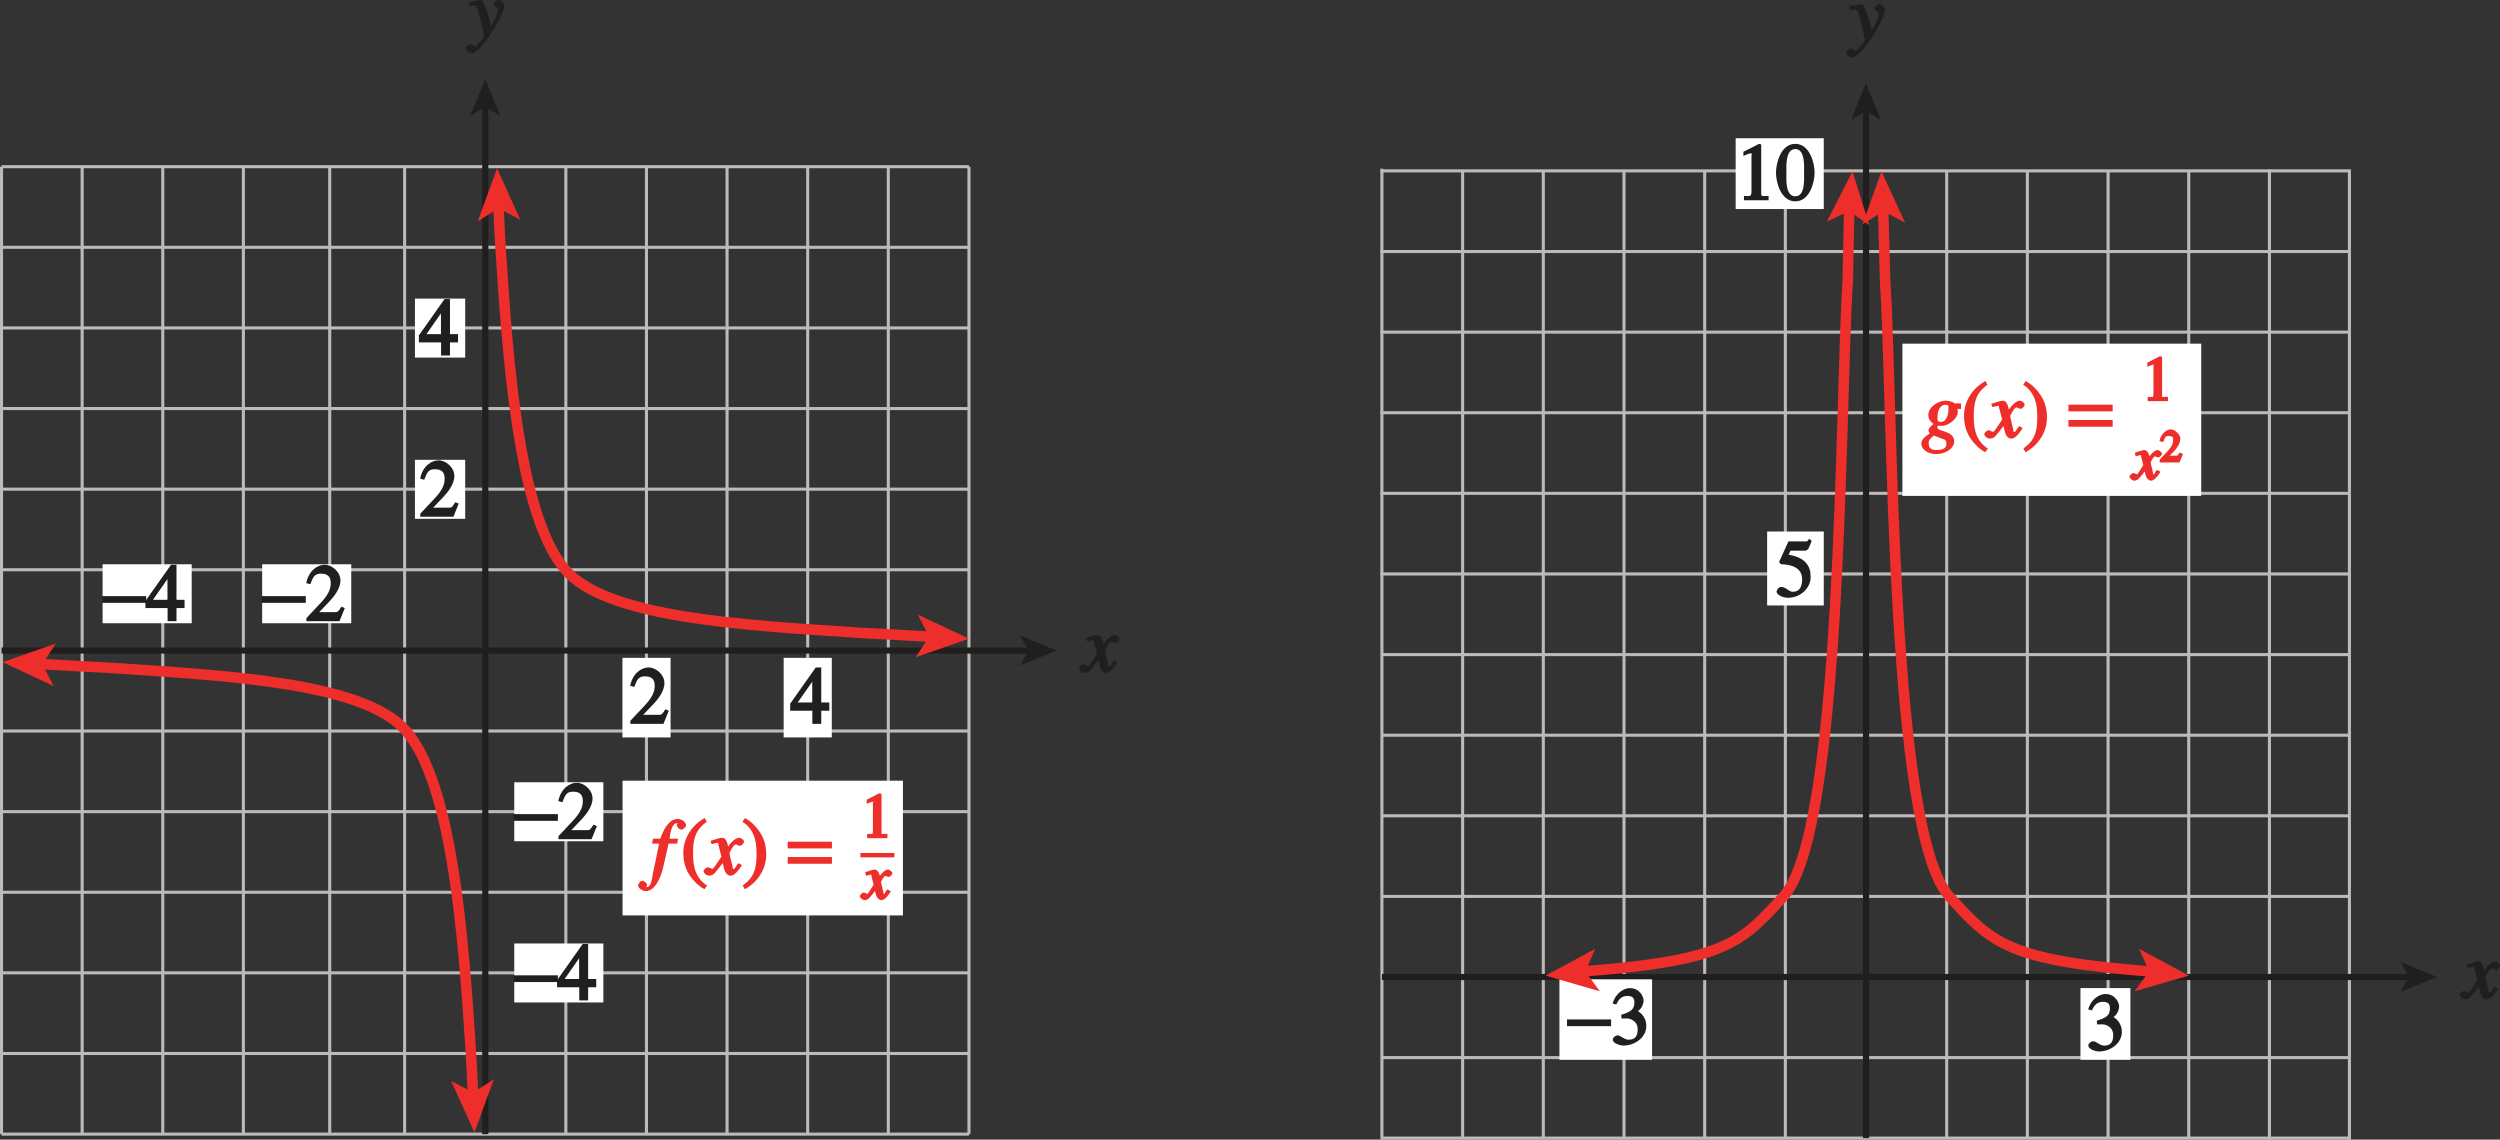 <?xml version="1.0" encoding="UTF-8" standalone="no"?>
<svg
   xmlns:dc="http://purl.org/dc/elements/1.1/"
   xmlns:cc="http://creativecommons.org/ns#"
   xmlns:rdf="http://www.w3.org/1999/02/22-rdf-syntax-ns#"
   xmlns:svg="http://www.w3.org/2000/svg"
   xmlns="http://www.w3.org/2000/svg"
   xmlns:xlink="http://www.w3.org/1999/xlink"
   xmlns:sodipodi="http://sodipodi.sourceforge.net/DTD/sodipodi-0.dtd"
   xmlns:inkscape="http://www.inkscape.org/namespaces/inkscape"
   width="285.317pt"
   height="130.059pt"
   viewBox="0 0 285.317 130.059"
   version="1.1"
   id="svg3336"
   inkscape:version="0.91 r13725"
   sodipodi:docname="fig-inverses.svg">
  <rect x="0" y="0" width="285.317" height="130.059" fill="#333333" stroke="none"/>
  <sodipodi:namedview
     pagecolor="#ffffff"
     bordercolor="#666666"
     borderopacity="1"
     objecttolerance="10"
     gridtolerance="10"
     guidetolerance="10"
     inkscape:pageopacity="0"
     inkscape:pageshadow="2"
     inkscape:window-width="1366"
     inkscape:window-height="715"
     id="namedview3858"
     showgrid="false"
     inkscape:zoom="1.5296924"
     inkscape:cx="18.067115"
     inkscape:cy="140.80884"
     inkscape:window-x="0"
     inkscape:window-y="0"
     inkscape:window-maximized="1"
     inkscape:current-layer="svg3336"
     fit-margin-top="0"
     fit-margin-left="0"
     fit-margin-right="0"
     fit-margin-bottom="0" />
  <defs
     id="defs3338">
    <g
       id="g3340">
      <symbol
         overflow="visible"
         id="glyph0-0"
         style="overflow:visible">
        <path
           style="stroke:none"
           d=""
           id="path3343"
           inkscape:connector-curvature="0" />
      </symbol>
      <symbol
         overflow="visible"
         id="glyph0-1"
         style="overflow:visible">
        <path
           style="stroke:none"
           d="M 3.484,-1.234 C 3.25,-0.969 3.188,-0.672 3,-0.672 2.828,-0.672 2.938,-0.75 2.891,-0.906 2.844,-1.125 2.531,-2.344 2.531,-2.516 L 2.484,-2.406 c 0,0 0.5,-1.062 0.75,-1.062 0.203,0 0.266,0.156 0.484,0.156 0.219,0 0.469,-0.312 0.469,-0.469 0,-0.219 -0.359,-0.453 -0.531,-0.453 -0.469,0 -1.016,0.578 -1.484,1.312 L 2.469,-2.812 2.359,-3.312 C 2.203,-4.109 1.906,-4.234 1.703,-4.234 1.406,-4.234 0.812,-4.016 0.375,-3.875 L 0.484,-3.5 c 0.422,-0.109 0.547,-0.141 0.625,-0.141 0.234,0 0.094,0 0.172,0.281 0.016,0.031 0.328,1.234 0.328,1.297 -0.766,1.094 -0.875,1.375 -1.031,1.375 -0.156,0 -0.312,-0.172 -0.516,-0.172 -0.203,0 -0.484,0.297 -0.484,0.438 0,0.219 0.328,0.516 0.625,0.516 0.281,0 0.5,-0.125 0.656,-0.297 C 1.156,-0.547 1.531,-1.031 1.766,-1.344 L 1.938,-0.641 c 0.125,0.484 0.438,0.734 0.703,0.734 0.203,0 0.578,-0.031 1.312,-1.203 l -0.375,-0.219 z m 0,0"
           id="path3346"
           inkscape:connector-curvature="0" />
      </symbol>
      <symbol
         overflow="visible"
         id="glyph0-2"
         style="overflow:visible">
        <path
           style="stroke:none"
           d="M 0.141,-3.594 C 0.25,-3.625 0.312,-3.641 0.438,-3.641 c 0.516,0 0.453,0.25 0.703,1.078 0.141,0.484 0.531,2.062 0.531,2.406 0,0.234 -0.328,0.578 -0.562,0.844 C 0.812,1.047 0.812,1.094 0.672,1.094 c -0.156,0 -0.281,-0.25 -0.547,-0.25 -0.188,0 -0.516,0.281 -0.516,0.469 0,0.375 0.562,0.547 0.641,0.547 1.062,0 3.75,-4.328 3.75,-5.406 0,-0.328 -0.344,-0.688 -0.672,-0.688 -0.234,0 -0.516,0.312 -0.516,0.453 0,0.406 0.484,0.312 0.484,0.672 0,0.484 -0.656,1.594 -1.047,2.234 l 0.297,0.094 -0.188,-1.047 C 2.25,-2.5 1.547,-4.25 1.438,-4.234 1.266,-4.234 0.562,-4.094 -0.047,-4 l 0,0.438 z m 0,0"
           id="path3349"
           inkscape:connector-curvature="0" />
      </symbol>
      <symbol
         overflow="visible"
         id="glyph0-3"
         style="overflow:visible">
        <path
           style="stroke:none"
           d="m 4.25,-3.922 -0.547,0 c -0.062,0 -0.031,-0.031 -0.188,-0.125 -0.156,-0.078 -0.5,-0.188 -0.875,-0.188 -0.734,0 -1.953,0.656 -1.953,1.656 0,0.625 0.562,0.969 0.594,1 -0.141,0.094 -0.578,0.453 -0.578,0.734 0,0.172 0.188,0.375 0.156,0.344 -0.609,0.406 -0.969,0.703 -0.969,1.219 0,0.5 0.656,1.141 1.641,1.141 1.234,0 2.109,-0.688 2.109,-1.453 0,-1.25 -1.922,-1.094 -1.922,-1.578 0,-0.109 0.031,-0.219 0.156,-0.219 0.109,0 0.234,0.031 0.359,0.031 0.797,0 1.812,-0.875 1.812,-1.531 0,-0.188 -0.031,-0.375 -0.031,-0.406 l 0.406,0 0,-0.625 z m -1.5,4.594 c 0,0.438 -0.266,0.719 -1.078,0.719 -0.141,0 -0.938,0.094 -0.938,-0.75 0,-0.203 -0.047,-0.344 0.312,-0.656 0.031,-0.031 0.219,-0.234 0.281,-0.234 0.062,0 0.812,0.297 0.969,0.375 L 2.438,0.156 C 2.594,0.25 2.75,0.266 2.75,0.672 Z m 0.234,-3.969 c 0,0.75 -0.266,1.484 -0.859,1.484 -0.406,0 -0.391,-0.172 -0.391,-0.578 0,-0.594 0.234,-1.375 0.922,-1.375 0.375,0 0.328,0.125 0.328,0.469 z m 0,0"
           id="path3352"
           inkscape:connector-curvature="0" />
      </symbol>
      <symbol
         overflow="visible"
         id="glyph0-4"
         style="overflow:visible">
        <path
           style="stroke:none"
           d="m 0.312,-3.562 0.594,0 -0.75,3.609 C 0.078,0.406 0.031,1.406 -0.547,1.406 c -0.109,0 0,0.062 0,-0.016 0,-0.094 0.078,-0.094 0.078,-0.25 0,-0.219 -0.406,-0.469 -0.531,-0.469 -0.328,0.016 -0.5,0.5 -0.5,0.531 0.047,0.406 0.594,0.656 0.875,0.656 1.062,0 1.734,-1.578 1.984,-2.672 l 0.625,-2.75 0.984,0 0.094,-0.562 -0.969,0 c 0.062,-0.328 0.156,-1.781 0.891,-1.781 0.125,0 0.031,-0.094 0.031,-0.031 0,0.109 -0.094,0.109 -0.094,0.297 0,0.109 0.234,0.484 0.531,0.484 0.203,0 0.531,-0.312 0.531,-0.5 0,-0.172 -0.312,-0.719 -0.953,-0.719 -1.141,0 -1.766,1.594 -1.984,2.25 l -0.828,0 -0.125,0.562 z m 0,0"
           id="path3355"
           inkscape:connector-curvature="0" />
      </symbol>
      <symbol
         overflow="visible"
         id="glyph1-0"
         style="overflow:visible">
        <path
           style="stroke:none"
           d=""
           id="path3358"
           inkscape:connector-curvature="0" />
      </symbol>
      <symbol
         overflow="visible"
         id="glyph1-1"
         style="overflow:visible">
        <path
           style="stroke:none"
           d="m 2.75,-6.516 c -0.484,0.219 -2.484,1.469 -2.484,4.109 0,0.734 0.297,2.75 2.625,4.016 l 0,-0.562 C 1.969,0.5 1.562,-0.047 1.562,-2.5 c 0,-2.734 0.531,-3.031 1.328,-3.562 l 0,-0.516 z m 0,0"
           id="path3361"
           inkscape:connector-curvature="0" />
      </symbol>
      <symbol
         overflow="visible"
         id="glyph1-2"
         style="overflow:visible">
        <path
           style="stroke:none"
           d="m 1.609,-2.672 c 0,-1.25 0.172,-1.312 0.5,-1.312 0.328,0 0.297,0.094 0.344,0.297 0.078,0.266 0.078,0.734 0.078,0.875 l -0.922,0 z m 1.906,1.312 c -0.172,0.203 -0.391,0.562 -0.922,0.562 -0.844,0 -0.906,-0.781 -0.938,-1.406 l 2.281,0 c -0.047,-0.625 -0.297,-2.328 -1.859,-2.328 -1.031,0 -2,0.984 -2,2.312 0,1.547 1.062,2.344 1.969,2.344 0.719,0 1.328,-0.328 1.969,-1.297 L 3.578,-1.438 Z m 0,0"
           id="path3364"
           inkscape:connector-curvature="0" />
      </symbol>
      <symbol
         overflow="visible"
         id="glyph1-3"
         style="overflow:visible">
        <path
           style="stroke:none"
           d="M 0.25,1.516 C 0.734,1.281 2.719,0.031 2.719,-2.594 c 0,-0.734 -0.297,-2.766 -2.625,-4.016 l 0,0.547 c 0.922,0.562 1.328,1.109 1.328,3.547 0,2.75 -0.531,3.047 -1.328,3.578 l 0,0.516 z m 0,0"
           id="path3367"
           inkscape:connector-curvature="0" />
      </symbol>
      <symbol
         overflow="visible"
         id="glyph1-4"
         style="overflow:visible">
        <path
           style="stroke:none"
           d="m 0.125,0 2.641,0 0,-0.484 C 2.047,-0.5 2.031,-0.438 2.031,-1.062 l 0,-2.688 0.781,0 0,-0.672 -0.781,0 0,-0.953 c 0,-0.25 -0.125,-0.562 0.297,-0.562 0.109,0 0.125,-0.109 0.125,0.031 0,0.141 -0.188,0.281 -0.188,0.531 0,0.172 0.297,0.609 0.672,0.609 0.359,0 0.703,-0.375 0.703,-0.688 0,-0.625 -0.812,-1.031 -1.359,-1.031 -1.641,0 -1.781,1.328 -1.781,2.062 l -0.516,0 0,0.672 0.516,0 0,2.859 c 0,0.484 -0.062,0.375 -0.516,0.406 l 0,0.484 z m 0,0"
           id="path3370"
           inkscape:connector-curvature="0" />
      </symbol>
      <symbol
         overflow="visible"
         id="glyph1-5"
         style="overflow:visible">
        <path
           style="stroke:none"
           d="M 4.812,-0.656 C 4.297,-0.672 4.406,-0.797 4.406,-1.047 l 0,-5.312 -2.203,0 0,0.484 C 2.828,-5.828 2.875,-5.953 2.875,-5.484 l 0,1.656 L 3.109,-3.938 C 2.891,-4.172 2.5,-4.531 1.969,-4.531 c -0.859,0 -1.891,0.891 -1.891,2.453 0,1.312 0.969,2.203 1.719,2.203 0.672,0 1.016,-0.281 1.344,-0.625 l -0.234,-0.109 0,0.766 C 3.609,-0.031 3.688,-0.047 4.938,-0.188 l 0,-0.469 z M 2.875,-1.141 c 0,0.094 -0.188,0.5 -0.594,0.5 -0.719,0 -0.594,-1.047 -0.594,-1.562 0,-0.875 0,-1.547 0.641,-1.547 0.5,0 0.547,0.406 0.547,0.422 z m 0,0"
           id="path3373"
           inkscape:connector-curvature="0" />
      </symbol>
      <symbol
         overflow="visible"
         id="glyph2-0"
         style="overflow:visible">
        <path
           style="stroke:none"
           d=""
           id="path3376"
           inkscape:connector-curvature="0" />
      </symbol>
      <symbol
         overflow="visible"
         id="glyph2-1"
         style="overflow:visible">
        <path
           style="stroke:none"
           d="m 4.25,-2.438 -0.766,0 0,-4 -0.625,0 -2.922,4.141 0,0.797 2.531,0 0,1.5 1.016,0 0,-1.5 0.922,0 0,-0.938 z m -1.625,0 -1.828,0 1.891,-2.703 -0.234,0 0,2.703 z m 0,0"
           id="path3379"
           inkscape:connector-curvature="0" />
      </symbol>
      <symbol
         overflow="visible"
         id="glyph2-2"
         style="overflow:visible">
        <path
           style="stroke:none"
           d="M 4.281,-1.578 4.094,-1.656 c -0.406,0.641 -0.453,0.625 -0.797,0.625 l -1.734,0 1.219,-1.281 c 0.391,-0.422 1.203,-1.375 1.203,-2.328 0,-1 -0.984,-1.797 -1.797,-1.797 -0.797,0 -1.812,0.625 -2.109,2.094 l 0.469,0.125 C 0.828,-4.906 0.938,-5.422 1.75,-5.422 c 1.062,0 1.125,0.656 1.125,1.125 0,0.672 -0.344,1.359 -1.125,2.188 L 0.094,-0.344 0.094,0 3.875,0 4.484,-1.5 Z m 0,0"
           id="path3382"
           inkscape:connector-curvature="0" />
      </symbol>
      <symbol
         overflow="visible"
         id="glyph2-3"
         style="overflow:visible">
        <path
           style="stroke:none"
           d="m 2.531,-6.375 c -1.391,0.828 -2.266,2.297 -2.266,3.844 0,1.25 0.344,2.016 0.781,2.672 0.344,0.5 0.938,1.125 1.625,1.5 l 0.312,-0.406 C 1.328,0.172 1.375,-1.672 1.375,-2.594 1.375,-4.875 2.188,-5.453 2.938,-6.062 L 2.703,-6.484 Z m 0,0"
           id="path3385"
           inkscape:connector-curvature="0" />
      </symbol>
      <symbol
         overflow="visible"
         id="glyph2-4"
         style="overflow:visible">
        <path
           style="stroke:none"
           d="m 0.453,1.547 c 1.406,-0.828 2.281,-2.297 2.281,-3.844 0,-1.25 -0.344,-2.016 -0.797,-2.672 -0.328,-0.5 -0.922,-1.141 -1.625,-1.5 L 0.016,-6.062 C 1.672,-5 1.625,-3.156 1.625,-2.234 1.625,0.047 0.797,0.625 0.047,1.219 L 0.281,1.641 Z m 0,0"
           id="path3388"
           inkscape:connector-curvature="0" />
      </symbol>
      <symbol
         overflow="visible"
         id="glyph2-5"
         style="overflow:visible">
        <path
           style="stroke:none"
           d=""
           id="path3391"
           inkscape:connector-curvature="0" />
      </symbol>
      <symbol
         overflow="visible"
         id="glyph2-6"
         style="overflow:visible">
        <path
           style="stroke:none"
           d="M 1.375,-2.969 C 2,-2.984 2.094,-2.984 2.422,-2.812 3,-2.516 3.062,-1.984 3.062,-1.75 c 0,0.672 -0.203,1.203 -1.031,1.203 -0.531,0 -0.875,-0.5 -1.297,-0.5 -0.141,0 -0.516,0.234 -0.516,0.484 0,0.469 0.953,0.688 1.172,0.688 1.406,0 2.656,-0.969 2.656,-2.234 0,-1.188 -0.938,-1.688 -0.953,-1.703 0.359,-0.234 0.641,-0.734 0.641,-1.234 0,-0.359 -0.406,-1.391 -1.562,-1.391 -0.609,0 -1.578,0.469 -1.969,1.75 l 0.406,0.125 c 0.188,-0.328 0.438,-0.984 1.266,-0.984 0.656,0 0.812,0.312 0.812,0.766 0,0.828 -0.5,1.078 -1.5,1.391 l 0.031,0.422 z m 0,0"
           id="path3394"
           inkscape:connector-curvature="0" />
      </symbol>
      <symbol
         overflow="visible"
         id="glyph2-7"
         style="overflow:visible">
        <path
           style="stroke:none"
           d="m 1.625,-5.25 1.766,0 c 0.094,0 0.344,-0.172 0.375,-0.25 L 4.125,-6.359 l -0.297,-0.25 c -0.188,0.25 -0.141,0.297 -0.375,0.297 l -1.984,0 -1.062,2.328 c -0.016,0.062 0.172,0.281 0.234,0.281 0.969,0.031 2.391,0.281 2.391,1.719 0,1.109 -0.5,1.422 -1.078,1.422 -0.484,0 -0.734,-0.547 -1.312,-0.547 -0.359,0 -0.531,0.438 -0.531,0.531 0,0.312 0.609,0.703 1.312,0.703 C 2.844,0.125 4,-1 4,-2.203 4,-3 3.859,-3.391 3.469,-3.859 2.938,-4.5 1.969,-4.703 1.484,-4.797 L 1.703,-5.25 Z m 0,0"
           id="path3397"
           inkscape:connector-curvature="0" />
      </symbol>
      <symbol
         overflow="visible"
         id="glyph2-8"
         style="overflow:visible">
        <path
           style="stroke:none"
           d="m 1.062,0 2.641,0 0,-0.484 c -0.828,0 -0.844,0.078 -0.844,-0.359 l 0,-5.531 -0.25,-0.062 -1.781,0.906 0,0.469 C 1.5,-5.344 1.5,-5.344 1.609,-5.344 c 0.312,0 0.141,0.062 0.141,0.266 l 0,4.062 C 1.75,-0.344 1.578,-0.5 0.891,-0.484 l 0,0.484 z m 0,0"
           id="path3400"
           inkscape:connector-curvature="0" />
      </symbol>
      <symbol
         overflow="visible"
         id="glyph2-9"
         style="overflow:visible">
        <path
           style="stroke:none"
           d="m 2.25,-5.844 c 1.156,0 1,2.078 1,2.688 0,0.719 0.156,2.703 -1,2.703 -1.156,0 -1.016,-1.969 -1.016,-2.703 0,-0.609 -0.141,-2.688 1.016,-2.688 z m 0,-0.594 c -1.656,0 -2.203,2.219 -2.203,3.281 0,1.094 0.547,3.281 2.203,3.281 1.656,0 2.203,-2.188 2.203,-3.281 0,-1.062 -0.547,-3.281 -2.203,-3.281 z m 0,0"
           id="path3403"
           inkscape:connector-curvature="0" />
      </symbol>
      <symbol
         overflow="visible"
         id="glyph3-0"
         style="overflow:visible">
        <path
           style="stroke:none"
           d=""
           id="path3406"
           inkscape:connector-curvature="0" />
      </symbol>
      <symbol
         overflow="visible"
         id="glyph3-1"
         style="overflow:visible">
        <path
           style="stroke:none"
           d="m 4.828,-3.781 -4.891,0 0,0.766 5.047,0 0,-0.766 z m 0,1.75 -4.891,0 0,0.766 5.047,0 0,-0.766 z m 0,0"
           id="path3409"
           inkscape:connector-curvature="0" />
      </symbol>
      <symbol
         overflow="visible"
         id="glyph3-2"
         style="overflow:visible">
        <path
           style="stroke:none"
           d=""
           id="path3412"
           inkscape:connector-curvature="0" />
      </symbol>
      <symbol
         overflow="visible"
         id="glyph3-3"
         style="overflow:visible">
        <path
           style="stroke:none"
           d="m 0.094,-2.094 4.875,0 0,-0.766 -5.031,0 0,0.766 z m 0,0"
           id="path3415"
           inkscape:connector-curvature="0" />
      </symbol>
      <symbol
         overflow="visible"
         id="glyph4-0"
         style="overflow:visible">
        <path
           style="stroke:none"
           d=""
           id="path3418"
           inkscape:connector-curvature="0" />
      </symbol>
      <symbol
         overflow="visible"
         id="glyph4-1"
         style="overflow:visible">
        <path
           style="stroke:none"
           d="m 0.922,-1.984 c 0.406,0 0.422,-0.031 0.625,0.078 0.391,0.203 0.406,0.5 0.406,0.656 0,0.453 -0.047,0.719 -0.609,0.719 -0.344,0 -0.578,-0.328 -0.859,-0.328 -0.094,0 -0.438,0.234 -0.438,0.406 0,0.312 0.734,0.531 0.875,0.531 0.938,0 1.859,-0.719 1.859,-1.578 0,-0.781 -0.703,-1.188 -0.562,-1.141 C 2.359,-2.719 2.578,-3.125 2.578,-3.438 c 0,-0.25 -0.359,-1.016 -1.125,-1.016 -0.406,0 -1.141,0.391 -1.422,1.312 l 0.422,0.109 c 0.141,-0.25 0.25,-0.672 0.797,-0.672 0.438,0 0.453,0.125 0.453,0.438 0,0.547 -0.25,0.641 -1,0.875 l 0.031,0.422 z m 0,0"
           id="path3421"
           inkscape:connector-curvature="0" />
      </symbol>
      <symbol
         overflow="visible"
         id="glyph5-0"
         style="overflow:visible">
        <path
           style="stroke:none"
           d=""
           id="path3424"
           inkscape:connector-curvature="0" />
      </symbol>
      <symbol
         overflow="visible"
         id="glyph5-1"
         style="overflow:visible">
        <path
           style="stroke:none"
           d="m 0.828,0 2.125,0 0,-0.5 c -0.719,0 -0.672,0.125 -0.672,-0.219 l 0,-4.344 -0.266,-0.062 -1.422,0.734 0,0.469 C 1.172,-4.156 1.172,-4.156 1.25,-4.156 c 0.234,0 0.047,-0.016 0.047,0.141 l 0,3.172 c 0,0.516 -0.062,0.328 -0.656,0.359 l 0,0.484 z m 0,0"
           id="path3427"
           inkscape:connector-curvature="0" />
      </symbol>
      <symbol
         overflow="visible"
         id="glyph6-0"
         style="overflow:visible">
        <path
           style="stroke:none"
           d=""
           id="path3430"
           inkscape:connector-curvature="0" />
      </symbol>
      <symbol
         overflow="visible"
         id="glyph6-1"
         style="overflow:visible">
        <path
           style="stroke:none"
           d="m 2.672,-1.062 c -0.188,0.219 -0.188,0.422 -0.328,0.422 -0.141,0 0,0 -0.031,-0.109 C 2.281,-0.938 2.031,-1.891 2.031,-2.016 l -0.062,0.125 c 0,0 0.344,-0.797 0.547,-0.797 0.156,0 0.203,0.109 0.375,0.109 0.172,0 0.438,-0.297 0.438,-0.422 0,-0.156 -0.359,-0.422 -0.484,-0.422 -0.359,0 -0.828,0.484 -1.203,1.062 L 1.984,-2.25 1.906,-2.625 c -0.125,-0.625 -0.422,-0.797 -0.578,-0.797 -0.234,0 -0.688,0.172 -1.109,0.312 l 0.109,0.406 c 0.375,-0.109 0.469,-0.125 0.531,-0.125 0.188,0 0.016,-0.062 0.078,0.156 0.016,0.031 0.25,0.969 0.25,0.984 -0.578,0.844 -0.609,1.031 -0.734,1.031 -0.125,0 -0.25,-0.141 -0.406,-0.141 -0.156,0 -0.438,0.297 -0.438,0.406 0,0.172 0.312,0.469 0.547,0.469 0.219,0 0.438,-0.125 0.547,-0.266 0.234,-0.25 0.531,-0.625 0.641,-0.781 l 0.109,0.422 c 0.094,0.359 0.391,0.625 0.594,0.625 0.172,0 0.5,-0.047 1.109,-1.016 L 2.766,-1.156 Z m 0,0"
           id="path3433"
           inkscape:connector-curvature="0" />
      </symbol>
      <symbol
         overflow="visible"
         id="glyph7-0"
         style="overflow:visible">
        <path
           style="stroke:none"
           d=""
           id="path3436"
           inkscape:connector-curvature="0" />
      </symbol>
      <symbol
         overflow="visible"
         id="glyph7-1"
         style="overflow:visible">
        <path
           style="stroke:none"
           d="m 2.375,-1.078 -0.156,-0.062 c -0.25,0.406 -0.203,0.359 -0.391,0.359 l -0.734,0 L 1.625,-1.312 c 0.219,-0.25 0.688,-0.844 0.688,-1.375 0,-0.547 -0.641,-1.094 -1.094,-1.094 -0.438,0 -1.109,0.438 -1.297,1.344 l 0.438,0.109 c 0.203,-0.5 0.156,-0.688 0.609,-0.688 0.594,0 0.516,0.266 0.516,0.516 0,0.375 -0.156,0.688 -0.578,1.156 l -0.953,1.016 0,0.328 2.266,0 0.391,-0.984 z m 0,0"
           id="path3439"
           inkscape:connector-curvature="0" />
      </symbol>
    </g>
    <clipPath
       id="clip1">
      <path
         d="M 1.094,20 260,20 l 0,127.57 -258.906,0 z m 0,0"
         id="path3442"
         inkscape:connector-curvature="0" />
    </clipPath>
    <clipPath
       id="clip2">
      <path
         d="M 1.094,20 260,20 l 0,127.57 -258.906,0 z m 0,0"
         id="path3445"
         inkscape:connector-curvature="0" />
    </clipPath>
    <clipPath
       id="clip3">
      <path
         d="m 199,138 10,0 0,9.57 -10,0 z m 0,0"
         id="path3448"
         inkscape:connector-curvature="0" />
    </clipPath>
    <clipPath
       id="clip4">
      <path
         d="m 357,138 9,0 0,9.57 -9,0 z m 0,0"
         id="path3451"
         inkscape:connector-curvature="0" />
    </clipPath>
    <clipPath
       id="clip5">
      <path
         d="M 1.094,0 420,0 l 0,147.57 -418.906,0 z m 0,0"
         id="path3454"
         inkscape:connector-curvature="0" />
    </clipPath>
    <clipPath
       id="clip6">
      <path
         d="m 51,138 11,0 0,9.57 -11,0 z m 0,0"
         id="path3457"
         inkscape:connector-curvature="0" />
    </clipPath>
    <clipPath
       id="clip7">
      <path
         d="M 1.094,52 115,52 l 0,48 -113.906,0 z m 0,0"
         id="path3460"
         inkscape:connector-curvature="0" />
    </clipPath>
    <clipPath
       id="clip8">
      <path
         d="M 1.094,90 8,90 8,95 1.094,95 Z m 0,0"
         id="path3463"
         inkscape:connector-curvature="0" />
    </clipPath>
    <clipPath
       id="clip9">
      <path
         d="M 1.094,75 120,75 120,77 1.094,77 Z m 0,0"
         id="path3466"
         inkscape:connector-curvature="0" />
    </clipPath>
    <clipPath
       id="clip10">
      <path
         d="m 0,0 435.629,0 0,147.57 -435.629,0 z m 0,0"
         id="path3469"
         inkscape:connector-curvature="0" />
    </clipPath>
  </defs>
  <path
     style="clip-rule:nonzero;fill:none;stroke:#bdbaba;stroke-width:0.35;stroke-linecap:butt;stroke-linejoin:miter;stroke-miterlimit:4;stroke-opacity:1"
     d="m 9.374,19.024 0,110.41 m 9.203,-110.41 0,110.41 m 9.199,-110.41 0,110.41 m 9.855,-110.41 0,110.41 m 8.547,-110.41 0,110.41 m 9.199,-110.41 0,110.41 m 9.203,-110.41 0,110.41 m 9.199,-110.41 0,110.41 m 9.199,-110.41 0,110.41 m 9.203,-110.41 0,110.41 m 9.199,-110.41 0,110.41 M 0.175,28.223 l 110.41,0 M 0.175,37.427 l 110.41,0 M 0.175,46.626 l 110.41,0 M 0.175,55.825 l 110.41,0 M 0.175,65.024 l 110.41,0 M 0.175,74.227 l 110.41,0 M 0.175,83.43 l 110.41,0 M 0.175,92.63 l 110.41,0 M 0.175,101.829 l 110.41,0 M 0.175,111.028 l 110.41,0 M 0.175,120.231 l 110.41,0 M 0.175,129.434 l 110.41,0 M 0.175,19.024 l 0,110.41 m 110.41,0 0,-110.41 m -110.41,0 110.41,0"
     id="path3474"
     inkscape:connector-curvature="0"
     sodipodi:nodetypes="cccccccccccccccccccccccccccccccccccccccccccccccccccc" />
  <path
     inkscape:connector-curvature="0"
     id="path3476"
     d="m 259.003,19.505 0,110.379 m -101.285,-64.379 110.414,0"
     style="fill:none;stroke:#bdbaba;stroke-width:0.35;stroke-linecap:square;stroke-linejoin:miter;stroke-miterlimit:4;stroke-opacity:1"
     sodipodi:nodetypes="cccc" />
  <path
     inkscape:connector-curvature="0"
     id="path3478"
     d="m 157.718,83.903 110.414,0 m -110.414,-9.199 110.414,0 m -110.414,18.398 110.414,0 m -110.414,9.203 110.414,0 m -110.414,9.199 110.414,0 m -110.414,9.199 110.414,0 m -110.414,9.18 110.414,0"
     style="fill:none;stroke:#bdbaba;stroke-width:0.35;stroke-linecap:butt;stroke-linejoin:miter;stroke-miterlimit:4;stroke-opacity:1"
     sodipodi:nodetypes="cccccccccccccc" />
  <path
     inkscape:connector-curvature="0"
     id="path3480"
     d="m 157.714,129.884 0,-110.461"
     style="fill:none;stroke:#bdbaba;stroke-width:0.35;stroke-linecap:square;stroke-linejoin:miter;stroke-miterlimit:4;stroke-opacity:1"
     sodipodi:nodetypes="cc" />
  <path
     inkscape:connector-curvature="0"
     id="path3482"
     d="m 166.925,19.505 0,110.379 m 9.207,-110.379 0,110.379 m 9.211,-110.379 0,110.379 M 194.55,19.505 l 0,110.379 m 9.207,-110.379 0,110.379 m 9.207,-110.379 0,110.379 m 9.207,-110.379 0,110.379 m 9.207,-110.379 0,110.379 m 9.211,-110.379 0,110.379 m 9.207,-110.379 0,110.379"
     style="fill:none;stroke:#bdbaba;stroke-width:0.35;stroke-linecap:butt;stroke-linejoin:miter;stroke-miterlimit:4;stroke-opacity:1"
     sodipodi:nodetypes="cccccccccccccccccccc" />
  <path
     inkscape:connector-curvature="0"
     id="path3484"
     d="m 268.132,19.505 0,110.379 M 157.718,28.704 l 110.414,0 m -110.414,9.199 110.414,0 m -110.414,9.199 110.414,0 m -110.414,-27.598 110.414,0 m -110.414,36.801 110.414,0"
     style="fill:none;stroke:#bdbaba;stroke-width:0.35;stroke-linecap:square;stroke-linejoin:miter;stroke-miterlimit:4;stroke-opacity:1"
     sodipodi:nodetypes="cccccccccccc" />
  <g
     id="g3490"
     style="fill:#211e1e;fill-opacity:1"
     transform="translate(-148.598,-1.925)">
    <use
       height="100%"
       width="100%"
       id="use3492"
       y="78.627"
       x="272.182"
       xlink:href="#glyph0-1" />
  </g>
  <path
     inkscape:connector-curvature="0"
     id="path3494"
     d="m 117.62,74.243 -117.441,0"
     style="fill:none;stroke:#211e1e;stroke-width:0.7;stroke-linecap:butt;stroke-linejoin:miter;stroke-miterlimit:4;stroke-opacity:1"
     sodipodi:nodetypes="cc" />
  <path
     inkscape:connector-curvature="0"
     id="path3496"
     d="m 120.585,74.243 -4.18,1.707 0.992,-1.707 -0.992,-1.707 4.18,1.707"
     style="fill:#211e1e;fill-opacity:1;fill-rule:nonzero;stroke:none"
     sodipodi:nodetypes="ccccc" />
  <path
     inkscape:connector-curvature="0"
     id="path3498"
     d="m 55.386,129.434 0,-117.445"
     style="fill:none;stroke:#211e1e;stroke-width:0.7;stroke-linecap:butt;stroke-linejoin:miter;stroke-miterlimit:4;stroke-opacity:1"
     sodipodi:nodetypes="cc" />
  <g
     id="g3500"
     style="fill:#211e1e;fill-opacity:1"
     transform="translate(-148.598,-1.925)">
    <use
       height="100%"
       width="100%"
       id="use3502"
       y="6.16"
       x="202.147"
       xlink:href="#glyph0-2" />
  </g>
  <path
     inkscape:connector-curvature="0"
     id="path3504"
     d="m 55.378,9.024 1.707,4.18 -1.707,-0.992 -1.707,0.992 1.707,-4.18"
     style="fill:#211e1e;fill-opacity:1;fill-rule:nonzero;stroke:none"
     sodipodi:nodetypes="ccccc" />
  <g
     style="clip-rule:nonzero"
     id="g3526"
     clip-path="url(#clip5)"
     transform="translate(-148.598,-1.925)" />
  <path
     inkscape:connector-curvature="0"
     id="path3530"
     d="m 89.437,75.079 5.492,0 0,9.082 -5.492,0 z"
     style="fill:#ffffff;fill-opacity:1;fill-rule:nonzero;stroke:none"
     sodipodi:nodetypes="ccccc" />
  <g
     id="g3532"
     style="fill:#211e1e;fill-opacity:1"
     transform="translate(-148.598,-1.925)">
    <use
       height="100%"
       width="100%"
       id="use3534"
       y="84.535"
       x="238.84"
       xlink:href="#glyph2-1" />
  </g>
  <path
     inkscape:connector-curvature="0"
     id="path3536"
     d="m 71.038,75.079 5.492,0 0,9.082 -5.492,0 z"
     style="fill:#ffffff;fill-opacity:1;fill-rule:nonzero;stroke:none"
     sodipodi:nodetypes="ccccc" />
  <g
     id="g3538"
     style="fill:#211e1e;fill-opacity:1"
     transform="translate(-148.598,-1.925)">
    <use
       height="100%"
       width="100%"
       id="use3540"
       y="84.535"
       x="220.443"
       xlink:href="#glyph2-2" />
  </g>
  <path
     inkscape:connector-curvature="0"
     id="path3606"
     d="m 217.116,39.22 34.102,0 0,17.375 -34.102,0 z"
     style="fill:#ffffff;fill-opacity:1;fill-rule:nonzero;stroke:none"
     sodipodi:nodetypes="ccccc" />
  <g
     id="g3608"
     style="fill:#ee2e2b;fill-opacity:1"
     transform="translate(-148.598,-1.925)">
    <use
       height="100%"
       width="100%"
       id="use3610"
       y="51.889"
       x="367.984"
       xlink:href="#glyph0-3" />
  </g>
  <g
     id="g3612"
     style="fill:#ee2e2b;fill-opacity:1"
     transform="translate(-148.598,-1.925)">
    <use
       height="100%"
       width="100%"
       id="use3614"
       y="51.889"
       x="372.484"
       xlink:href="#glyph2-3" />
  </g>
  <g
     id="g3616"
     style="fill:#ee2e2b;fill-opacity:1"
     transform="translate(-148.598,-1.925)">
    <use
       height="100%"
       width="100%"
       id="use3618"
       y="51.889"
       x="375.481"
       xlink:href="#glyph0-1" />
  </g>
  <g
     id="g3620"
     style="fill:#ee2e2b;fill-opacity:1"
     transform="translate(-148.598,-1.925)">
    <use
       height="100%"
       width="100%"
       id="use3622"
       y="51.889"
       x="379.477"
       xlink:href="#glyph2-4" />
    <use
       height="100%"
       width="100%"
       id="use3624"
       y="51.889"
       x="382.474"
       xlink:href="#glyph2-5" />
  </g>
  <g
     id="g3626"
     style="fill:#ee2e2b;fill-opacity:1"
     transform="translate(-148.598,-1.925)">
    <use
       height="100%"
       width="100%"
       id="use3628"
       y="51.889"
       x="384.724"
       xlink:href="#glyph3-1" />
  </g>
  <g
     id="g3630"
     style="fill:#ee2e2b;fill-opacity:1"
     transform="translate(-148.598,-1.925)">
    <use
       height="100%"
       width="100%"
       id="use3632"
       y="47.707"
       x="393.07"
       xlink:href="#glyph5-1" />
  </g>
  <g
     id="g3634"
     style="fill:#ee2e2b;fill-opacity:1"
     transform="translate(-148.598,-1.925)">
    <use
       height="100%"
       width="100%"
       id="use3636"
       y="56.707"
       x="392.016"
       xlink:href="#glyph6-1" />
  </g>
  <g
     id="g3638"
     style="fill:#ee2e2b;fill-opacity:1"
     transform="translate(-148.598,-1.925)">
    <use
       height="100%"
       width="100%"
       id="use3640"
       y="54.707"
       x="395.124"
       xlink:href="#glyph7-1" />
  </g>
  <path
     inkscape:connector-curvature="0"
     id="path3642"
     d="m 58.691,89.278 10.168,0 0,6.73 -10.168,0 z"
     style="fill:#ffffff;fill-opacity:1;fill-rule:nonzero;stroke:none"
     sodipodi:nodetypes="ccccc" />
  <g
     id="g3644"
     style="fill:#211e1e;fill-opacity:1"
     transform="translate(-148.598,-1.925)">
    <use
       height="100%"
       width="100%"
       id="use3646"
       y="97.697"
       x="207.297"
       xlink:href="#glyph3-3" />
  </g>
  <g
     id="g3648"
     style="fill:#211e1e;fill-opacity:1"
     transform="translate(-148.598,-1.925)">
    <use
       height="100%"
       width="100%"
       id="use3650"
       y="97.697"
       x="212.238"
       xlink:href="#glyph2-2" />
  </g>
  <path
     inkscape:connector-curvature="0"
     id="path3652"
     d="m 58.691,107.677 10.168,0 0,6.73 -10.168,0 z"
     style="fill:#ffffff;fill-opacity:1;fill-rule:nonzero;stroke:none"
     sodipodi:nodetypes="ccccc" />
  <g
     id="g3654"
     style="fill:#211e1e;fill-opacity:1"
     transform="translate(-148.598,-1.925)">
    <use
       height="100%"
       width="100%"
       id="use3656"
       y="116.096"
       x="207.297"
       xlink:href="#glyph3-3" />
  </g>
  <g
     id="g3658"
     style="fill:#211e1e;fill-opacity:1"
     transform="translate(-148.598,-1.925)">
    <use
       height="100%"
       width="100%"
       id="use3660"
       y="116.096"
       x="212.238"
       xlink:href="#glyph2-1" />
  </g>
  <path
     inkscape:connector-curvature="0"
     id="path3662"
     d="m 29.921,64.399 10.168,0 0,6.73 -10.168,0 z"
     style="fill:#ffffff;fill-opacity:1;fill-rule:nonzero;stroke:none"
     sodipodi:nodetypes="ccccc" />
  <g
     id="g3664"
     style="fill:#211e1e;fill-opacity:1"
     transform="translate(-148.598,-1.925)">
    <use
       height="100%"
       width="100%"
       id="use3666"
       y="72.818"
       x="178.527"
       xlink:href="#glyph3-3" />
  </g>
  <g
     id="g3668"
     style="fill:#211e1e;fill-opacity:1"
     transform="translate(-148.598,-1.925)">
    <use
       height="100%"
       width="100%"
       id="use3670"
       y="72.818"
       x="183.468"
       xlink:href="#glyph2-2" />
  </g>
  <path
     inkscape:connector-curvature="0"
     id="path3672"
     d="m 11.71,64.399 10.168,0 0,6.73 -10.168,0 z"
     style="fill:#ffffff;fill-opacity:1;fill-rule:nonzero;stroke:none"
     sodipodi:nodetypes="ccccc" />
  <g
     id="g3674"
     style="fill:#211e1e;fill-opacity:1"
     transform="translate(-148.598,-1.925)">
    <use
       height="100%"
       width="100%"
       id="use3676"
       y="72.818"
       x="160.315"
       xlink:href="#glyph3-3" />
  </g>
  <g
     id="g3678"
     style="fill:#211e1e;fill-opacity:1"
     transform="translate(-148.598,-1.925)">
    <use
       height="100%"
       width="100%"
       id="use3680"
       y="72.818"
       x="165.256"
       xlink:href="#glyph2-1" />
  </g>
  <path
     inkscape:connector-curvature="0"
     id="path3682"
     d="m 47.355,52.477 5.734,0 0,6.734 -5.734,0 z"
     style="fill:#ffffff;fill-opacity:1;fill-rule:nonzero;stroke:none"
     sodipodi:nodetypes="ccccc" />
  <g
     id="g3684"
     style="fill:#211e1e;fill-opacity:1"
     transform="translate(-148.598,-1.925)">
    <use
       height="100%"
       width="100%"
       id="use3686"
       y="60.898"
       x="196.468"
       xlink:href="#glyph2-2" />
  </g>
  <path
     inkscape:connector-curvature="0"
     id="path3688"
     d="m 47.355,34.079 5.734,0 0,6.73 -5.734,0 z"
     style="fill:#ffffff;fill-opacity:1;fill-rule:nonzero;stroke:none"
     sodipodi:nodetypes="ccccc" />
  <g
     id="g3690"
     style="fill:#211e1e;fill-opacity:1"
     transform="translate(-148.598,-1.925)">
    <use
       height="100%"
       width="100%"
       id="use3692"
       y="42.498"
       x="196.468"
       xlink:href="#glyph2-1" />
  </g>
  <path
     inkscape:connector-curvature="0"
     id="path3744"
     d="m 106.355,72.673 -8.25,-0.453 c -13.738,-0.898 -28.863,-1.75 -33.566,-7.172 -4.699,-5.426 -6.285,-19.785 -7.188,-33.496 0,0 -0.312,-4.023 -0.465,-8.105"
     style="fill:none;stroke:#ee2e2b;stroke-width:1.2;stroke-linecap:butt;stroke-linejoin:miter;stroke-miterlimit:4;stroke-opacity:1"
     sodipodi:nodetypes="ccccc" />
  <path
     inkscape:connector-curvature="0"
     id="path3746"
     d="m 56.73,19.216 2.656,5.875 -2.488,-1.328 -2.383,1.508 2.215,-6.055"
     style="fill:#ee2e2b;fill-opacity:1;fill-rule:nonzero;stroke:none"
     sodipodi:nodetypes="ccccc" />
  <path
     inkscape:connector-curvature="0"
     id="path3748"
     d="m 110.585,72.887 -6.09,2.129 1.543,-2.363 -1.293,-2.508 5.84,2.742"
     style="fill:#ee2e2b;fill-opacity:1;fill-rule:nonzero;stroke:none"
     sodipodi:nodetypes="ccccc" />
  <path
     inkscape:connector-curvature="0"
     id="path3750"
     d="m 4.523,75.782 8.246,0.453 c 13.738,0.898 28.863,1.75 33.566,7.172 4.699,5.422 6.289,19.785 7.188,33.496 0,0 0.312,4.023 0.465,8.105"
     style="fill:none;stroke:#ee2e2b;stroke-width:1.2;stroke-linecap:butt;stroke-linejoin:miter;stroke-miterlimit:4;stroke-opacity:1"
     sodipodi:nodetypes="ccccc" />
  <path
     inkscape:connector-curvature="0"
     id="path3752"
     d="m 54.144,129.239 -2.656,-5.875 2.488,1.328 2.387,-1.508 -2.219,6.055"
     style="fill:#ee2e2b;fill-opacity:1;fill-rule:nonzero;stroke:none"
     sodipodi:nodetypes="ccccc" />
  <path
     inkscape:connector-curvature="0"
     id="path3754"
     d="M 0.292,75.567 6.378,73.438 4.839,75.802 6.128,78.309 0.292,75.567"
     style="fill:#ee2e2b;fill-opacity:1;fill-rule:nonzero;stroke:none"
     sodipodi:nodetypes="ccccc" />
  <path
     inkscape:connector-curvature="0"
     id="path3756"
     d="m 71.05,89.098 32,0 0,15.375 -32,0 z"
     style="fill:#ffffff;fill-opacity:1;fill-rule:nonzero;stroke:none"
     sodipodi:nodetypes="ccccc" />
  <g
     id="g3758"
     style="fill:#ee2e2b;fill-opacity:1"
     transform="translate(-148.598,-1.925)">
    <use
       height="100%"
       width="100%"
       id="use3760"
       y="101.767"
       x="222.917"
       xlink:href="#glyph0-4" />
  </g>
  <g
     id="g3762"
     style="fill:#ee2e2b;fill-opacity:1"
     transform="translate(-148.598,-1.925)">
    <use
       height="100%"
       width="100%"
       id="use3764"
       y="101.767"
       x="226.319"
       xlink:href="#glyph2-3" />
  </g>
  <g
     id="g3766"
     style="fill:#ee2e2b;fill-opacity:1"
     transform="translate(-148.598,-1.925)">
    <use
       height="100%"
       width="100%"
       id="use3768"
       y="101.767"
       x="229.316"
       xlink:href="#glyph0-1" />
  </g>
  <g
     id="g3770"
     style="fill:#ee2e2b;fill-opacity:1"
     transform="translate(-148.598,-1.925)">
    <use
       height="100%"
       width="100%"
       id="use3772"
       y="101.767"
       x="233.312"
       xlink:href="#glyph2-4" />
    <use
       height="100%"
       width="100%"
       id="use3774"
       y="101.767"
       x="236.309"
       xlink:href="#glyph2-5" />
  </g>
  <g
     id="g3776"
     style="fill:#ee2e2b;fill-opacity:1"
     transform="translate(-148.598,-1.925)">
    <use
       height="100%"
       width="100%"
       id="use3778"
       y="101.767"
       x="238.559"
       xlink:href="#glyph3-1" />
  </g>
  <g
     id="g3780"
     style="fill:#ee2e2b;fill-opacity:1"
     transform="translate(-148.598,-1.925)">
    <use
       height="100%"
       width="100%"
       id="use3782"
       y="97.584"
       x="246.922"
       xlink:href="#glyph5-1" />
  </g>
  <g
     id="g3784"
     style="fill:#ee2e2b;fill-opacity:1"
     transform="translate(-148.598,-1.925)">
    <use
       height="100%"
       width="100%"
       id="use3786"
       y="104.584"
       x="247.118"
       xlink:href="#glyph6-1" />
  </g>
  <path
     inkscape:connector-curvature="0"
     id="path3788"
     d="m 98.198,97.598 3.875,0"
     style="fill:none;stroke:#ee2e2b;stroke-width:0.5;stroke-linecap:butt;stroke-linejoin:miter;stroke-miterlimit:4;stroke-opacity:1"
     sodipodi:nodetypes="cc" />
  <g
     id="g3790"
     style="fill:#211e1e;fill-opacity:1"
     transform="translate(-148.598,-1.925)">
    <use
       height="100%"
       width="100%"
       id="use3792"
       y="115.887"
       x="429.728"
       xlink:href="#glyph0-1" />
  </g>
  <path
     inkscape:connector-curvature="0"
     id="path3794"
     d="m 275.167,111.505 -117.453,0"
     style="fill:none;stroke:#211e1e;stroke-width:0.7;stroke-linecap:butt;stroke-linejoin:miter;stroke-miterlimit:4;stroke-opacity:1"
     sodipodi:nodetypes="cc" />
  <path
     inkscape:connector-curvature="0"
     id="path3796"
     d="m 278.132,111.505 -4.18,1.707 0.992,-1.707 -0.992,-1.707 4.18,1.707"
     style="fill:#211e1e;fill-opacity:1;fill-rule:nonzero;stroke:none"
     sodipodi:nodetypes="ccccc" />
  <g
     id="g3798"
     style="fill:#211e1e;fill-opacity:1"
     transform="translate(-148.598,-1.925)">
    <use
       height="100%"
       width="100%"
       id="use3800"
       y="6.631"
       x="359.722"
       xlink:href="#glyph0-2" />
  </g>
  <path
     inkscape:connector-curvature="0"
     id="path3802"
     d="m 212.964,129.884 0,-117.422"
     style="fill:none;stroke:#211e1e;stroke-width:0.7;stroke-linecap:butt;stroke-linejoin:miter;stroke-miterlimit:4;stroke-opacity:1"
     sodipodi:nodetypes="cc" />
  <path
     inkscape:connector-curvature="0"
     id="path3804"
     d="m 212.956,9.497 1.707,4.18 -1.707,-0.992 -1.707,0.992 1.707,-4.18"
     style="fill:#211e1e;fill-opacity:1;fill-rule:nonzero;stroke:none"
     sodipodi:nodetypes="ccccc" />
  <path
     inkscape:connector-curvature="0"
     id="path3806"
     d="m 246.437,110.946 c -17.434,-1.262 -19.059,-3.277 -23.969,-8.641 -6.773,-7.398 -6.414,-56.523 -7.324,-70.242 l -0.25,-9.195"
     style="fill:none;stroke:#ee2e2b;stroke-width:1.2;stroke-linecap:butt;stroke-linejoin:miter;stroke-miterlimit:4;stroke-opacity:1"
     sodipodi:nodetypes="cscc" />
  <path
     inkscape:connector-curvature="0"
     id="path3808"
     d="m 211.421,19.559 1.926,6.152 -2.309,-1.617 -2.551,1.207 2.934,-5.742"
     style="fill:#ee2e2b;fill-opacity:1;fill-rule:nonzero;stroke:none"
     sodipodi:nodetypes="ccccc" />
  <path
     inkscape:connector-curvature="0"
     id="path3810"
     d="m 214.726,19.559 2.699,5.855 -2.5,-1.309 -2.375,1.523 2.176,-6.07"
     style="fill:#ee2e2b;fill-opacity:1;fill-rule:nonzero;stroke:none"
     sodipodi:nodetypes="ccccc" />
  <path
     inkscape:connector-curvature="0"
     id="path3812"
     d="m 237.437,112.766 5.699,0 0,8.184 -5.699,0 z"
     style="fill:#ffffff;fill-opacity:1;fill-rule:nonzero;stroke:none"
     sodipodi:nodetypes="ccccc" />
  <path
     inkscape:connector-curvature="0"
     id="path3814"
     d="m 177.972,111.766 10.574,0 0,9.184 -10.574,0 z"
     style="fill:#ffffff;fill-opacity:1;fill-rule:nonzero;stroke:none"
     sodipodi:nodetypes="ccccc" />
  <g
     id="g3816"
     style="fill:#211e1e;fill-opacity:1"
     transform="translate(-148.598,-1.925)">
    <use
       height="100%"
       width="100%"
       id="use3818"
       y="121.131"
       x="327.499"
       xlink:href="#glyph3-3" />
  </g>
  <g
     id="g3820"
     style="fill:#211e1e;fill-opacity:1"
     transform="translate(-148.598,-1.925)">
    <use
       height="100%"
       width="100%"
       id="use3822"
       y="121.131"
       x="332.44"
       xlink:href="#glyph2-6" />
  </g>
  <g
     id="g3824"
     style="fill:#211e1e;fill-opacity:1"
     transform="translate(-148.598,-1.925)">
    <use
       height="100%"
       width="100%"
       id="use3826"
       y="121.805"
       x="386.713"
       xlink:href="#glyph2-6" />
  </g>
  <path
     inkscape:connector-curvature="0"
     id="path3828"
     d="m 179.581,110.946 c 17.434,-1.262 19.059,-3.277 23.969,-8.641 6.773,-7.398 6.414,-56.523 7.328,-70.242 l 0.176,-8.805"
     style="fill:none;stroke:#ee2e2b;stroke-width:1.2;stroke-linecap:butt;stroke-linejoin:miter;stroke-miterlimit:4;stroke-opacity:1"
     sodipodi:nodetypes="cscc" />
  <path
     inkscape:connector-curvature="0"
     id="path3830"
     d="m 176.39,111.341 6.195,1.793 -1.664,-2.273 1.148,-2.578 -5.68,3.059"
     style="fill:#ee2e2b;fill-opacity:1;fill-rule:nonzero;stroke:none"
     sodipodi:nodetypes="ccccc" />
  <path
     inkscape:connector-curvature="0"
     id="path3832"
     d="m 249.804,111.341 -6.195,1.793 1.668,-2.273 -1.152,-2.578 5.68,3.059"
     style="fill:#ee2e2b;fill-opacity:1;fill-rule:nonzero;stroke:none"
     sodipodi:nodetypes="ccccc" />
  <path
     inkscape:connector-curvature="0"
     id="path3834"
     d="m 201.679,60.661 6.461,0 0,8.438 -6.461,0 z"
     style="fill:#ffffff;fill-opacity:1;fill-rule:nonzero;stroke:none"
     sodipodi:nodetypes="ccccc" />
  <g
     id="g3836"
     style="fill:#211e1e;fill-opacity:1"
     transform="translate(-148.598,-1.925)">
    <use
       height="100%"
       width="100%"
       id="use3838"
       y="70.023"
       x="351.239"
       xlink:href="#glyph2-7" />
  </g>
  <path
     inkscape:connector-curvature="0"
     id="path3840"
     d="m 198.085,15.778 10.055,0 0,8.078 -10.055,0 z"
     style="fill:#ffffff;fill-opacity:1;fill-rule:nonzero;stroke:none"
     sodipodi:nodetypes="ccccc" />
  <g
     id="g3842"
     style="fill:#211e1e;fill-opacity:1"
     transform="translate(-148.598,-1.925)">
    <use
       height="100%"
       width="100%"
       id="use3844"
       y="24.78"
       x="346.739"
       xlink:href="#glyph2-8" />
    <use
       height="100%"
       width="100%"
       id="use3846"
       y="24.78"
       x="351.239"
       xlink:href="#glyph2-9" />
  </g>
  <g
     style="clip-rule:nonzero"
     id="g3848"
     clip-path="url(#clip10)"
     transform="translate(-148.598,-1.925)">
    <path
       inkscape:connector-curvature="0"
       id="path3850"
       transform="matrix(1,0,0,-1,-185.386,564.586)"
       d="m 41.999,804 0,-24 m -42,-18 24,0 m 630,42 0,-24 m 42,-18 -24,0 M 41.999,-1.375e-4 l 0,24 m -42,18 24,0 M 653.999,-1.375e-4 l 0,24 m 42,18 -24,0"
       style="fill:none;stroke:#ffffff;stroke-width:0.5;stroke-linecap:butt;stroke-linejoin:miter;stroke-miterlimit:10;stroke-opacity:1" />
    <path
       inkscape:connector-curvature="0"
       id="path3852"
       transform="matrix(1,0,0,-1,-185.386,564.586)"
       d="m 41.999,804 0,-24 m -42,-18 24,0 m 630,42 0,-24 m 42,-18 -24,0 M 41.999,-1.375e-4 l 0,24 m -42,18 24,0 M 653.999,-1.375e-4 l 0,24 m 42,18 -24,0"
       style="fill:none;stroke:#000000;stroke-width:0.25;stroke-linecap:butt;stroke-linejoin:miter;stroke-miterlimit:10;stroke-opacity:1" />
    <path
       inkscape:connector-curvature="0"
       id="path3854"
       transform="matrix(1,0,0,-1,-185.386,564.586)"
       d="m 323.999,792 48,0 m -48,-780 48,0 M 11.999,426 l 0,-48 m 672,48 0,-48 m -336,426 0,-24 m 0,-756 0,-24 M -9.1875e-4,402 l 24,0 m 648,0 24,0 m -348,390 6,0 c 0,-3.312 -2.688,-6 -6,-6 -3.312,0 -6,2.688 -6,6 0,3.312 2.688,6 6,6 3.312,0 6,-2.688 6,-6 m -6,-780 6,0 c 0,-3.312 -2.688,-6 -6,-6 -3.312,0 -6,2.688 -6,6 0,3.312 2.688,6 6,6 3.312,0 6,-2.688 6,-6 M 11.999,402 l 6,0 c 0,-3.312 -2.688,-6 -6,-6 -3.312,0 -6,2.688 -6,6 0,3.312 2.688,6 6,6 3.312,0 6,-2.688 6,-6 m 666,0 6,0 c 0,-3.312 -2.688,-6 -6,-6 -3.312,0 -6,2.688 -6,6 0,3.312 2.688,6 6,6 3.312,0 6,-2.688 6,-6"
       style="fill:none;stroke:#ffffff;stroke-width:0.5;stroke-linecap:butt;stroke-linejoin:miter;stroke-miterlimit:10;stroke-opacity:1" />
    <path
       inkscape:connector-curvature="0"
       id="path3856"
       transform="matrix(1,0,0,-1,-185.386,564.586)"
       d="m 323.999,792 48,0 m -48,-780 48,0 M 11.999,426 l 0,-48 m 672,48 0,-48 m -336,426 0,-24 m 0,-756 0,-24 M -9.1875e-4,402 l 24,0 m 648,0 24,0 m -348,390 6,0 c 0,-3.312 -2.688,-6 -6,-6 -3.312,0 -6,2.688 -6,6 0,3.312 2.688,6 6,6 3.312,0 6,-2.688 6,-6 m -6,-780 6,0 c 0,-3.312 -2.688,-6 -6,-6 -3.312,0 -6,2.688 -6,6 0,3.312 2.688,6 6,6 3.312,0 6,-2.688 6,-6 M 11.999,402 l 6,0 c 0,-3.312 -2.688,-6 -6,-6 -3.312,0 -6,2.688 -6,6 0,3.312 2.688,6 6,6 3.312,0 6,-2.688 6,-6 m 666,0 6,0 c 0,-3.312 -2.688,-6 -6,-6 -3.312,0 -6,2.688 -6,6 0,3.312 2.688,6 6,6 3.312,0 6,-2.688 6,-6"
       style="fill:none;stroke:#000000;stroke-width:0.25;stroke-linecap:butt;stroke-linejoin:miter;stroke-miterlimit:10;stroke-opacity:1" />
  </g>
</svg>
